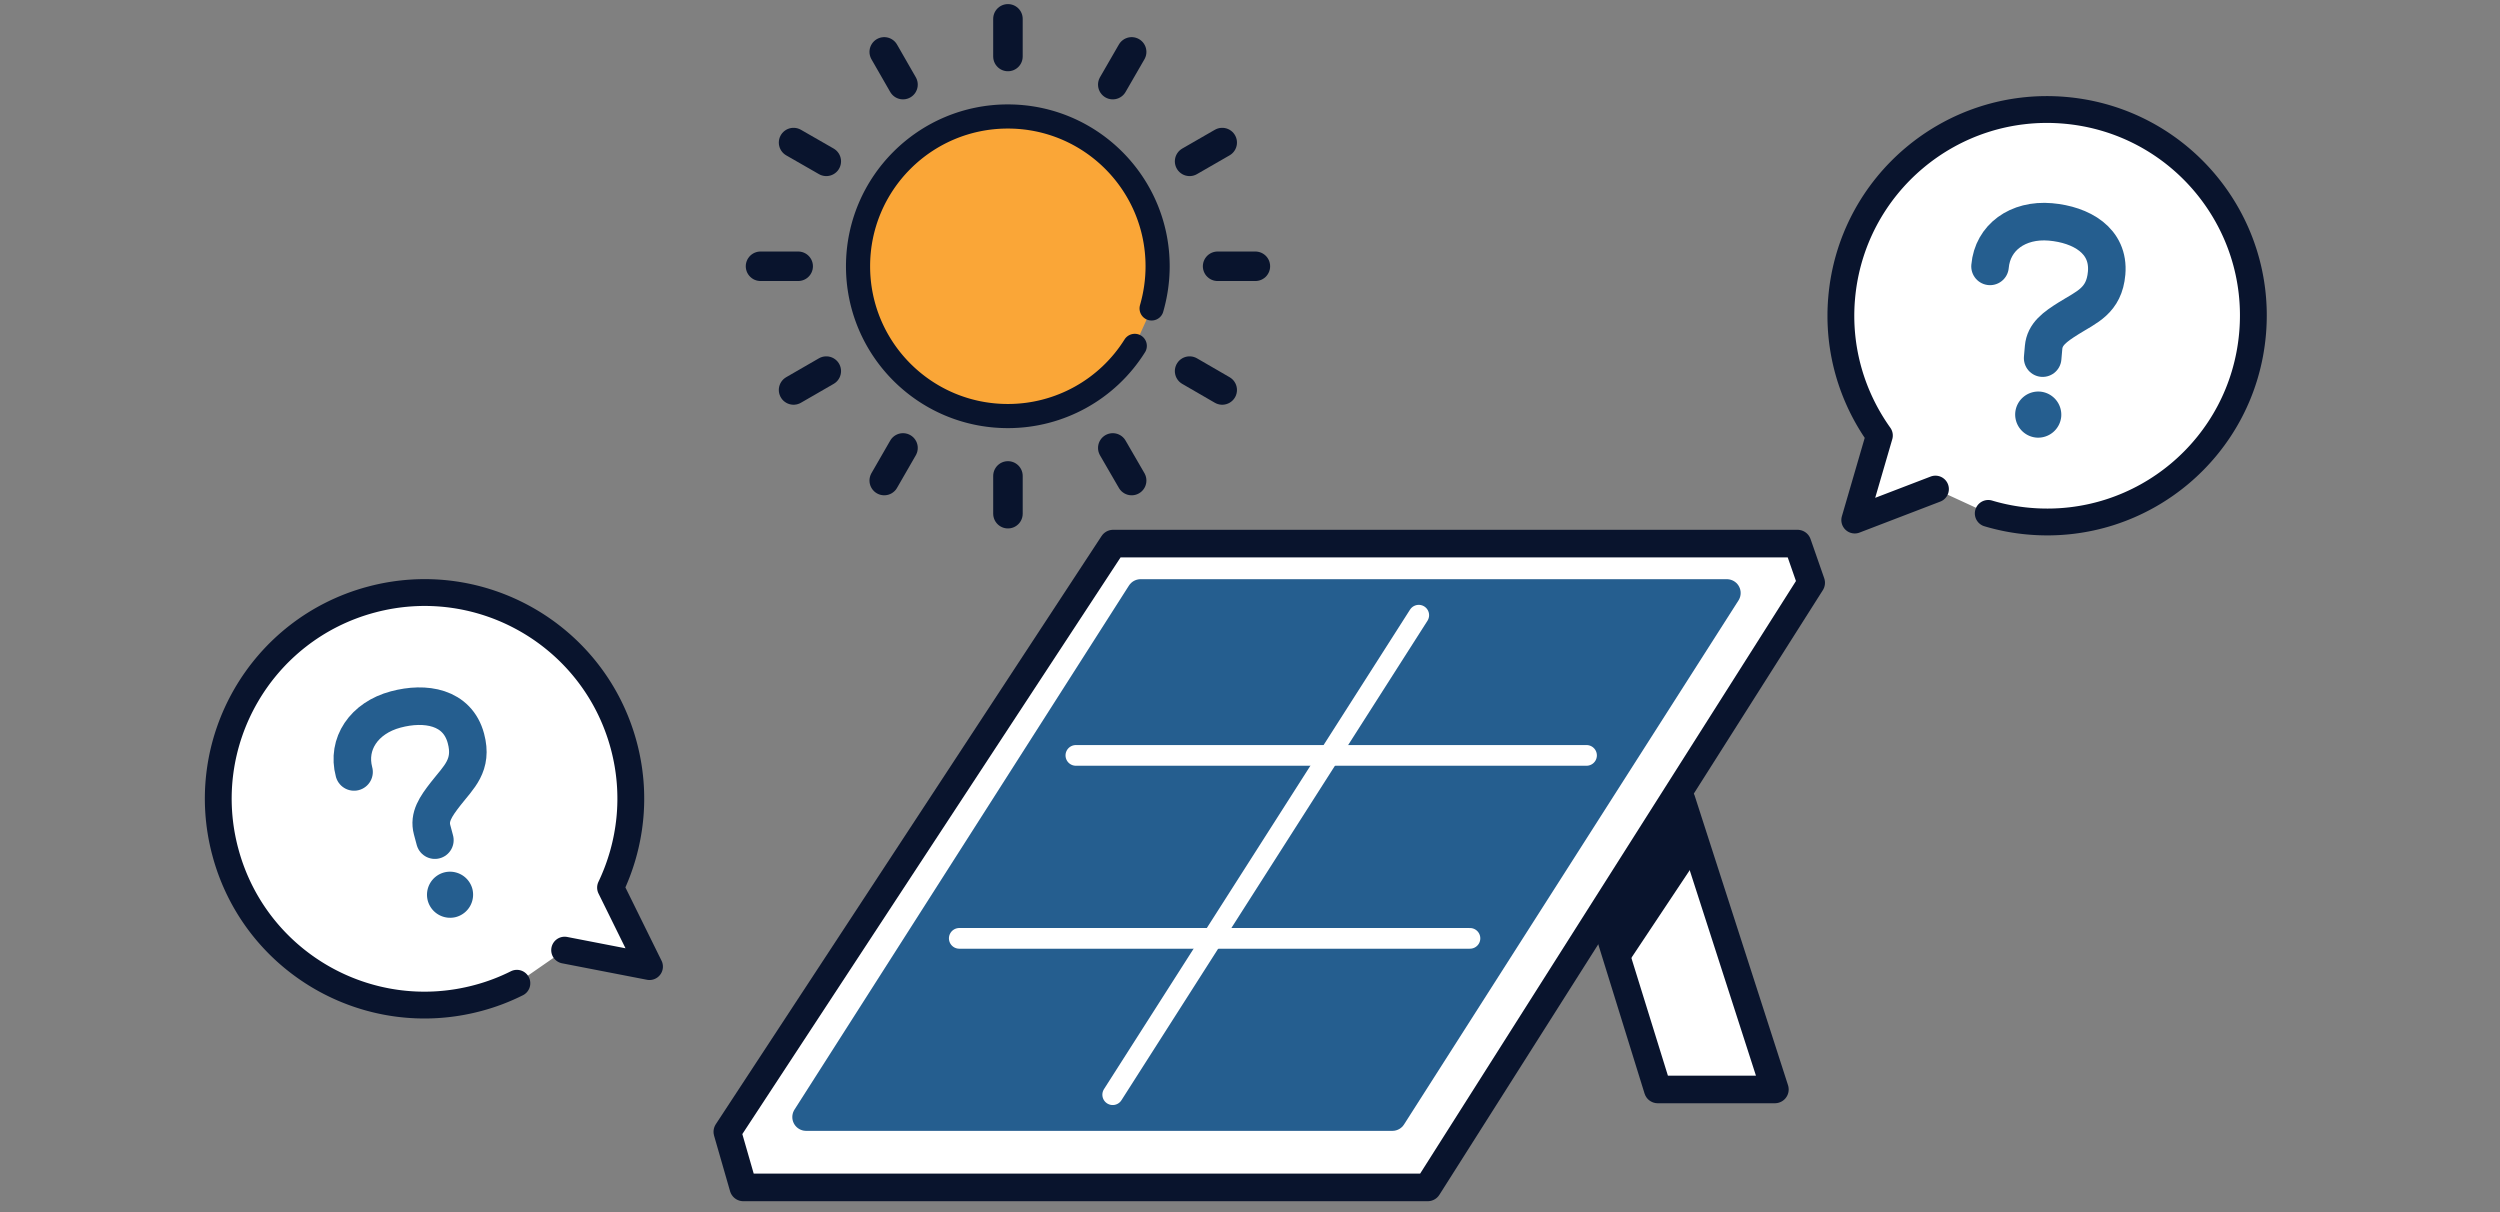 <svg width="233" height="113" viewBox="0 0 233 113" fill="none" xmlns="http://www.w3.org/2000/svg"><rect x="0" y="0" width="233" height="113" fill="#808080" stroke="none"/><g clip-path="url(#clip0_5075_8938)"><path d="M69.278 110.667l-1.492-5.182 35.957-54.822h63.786l1.273 3.652-35.738 56.352H69.278zm87.448-36.097l8.694 26.967h-10.919l-4.912-15.83" fill="#fff"/><path d="M69.278 110.667l-1.492-5.182 35.957-54.822h63.786l1.273 3.652-35.738 56.352H69.278z" stroke="#09142D" stroke-width="2.572" stroke-linecap="round" stroke-linejoin="round"/><path d="M129.771 104.109H75.129l31.173-48.842h54.642l-31.173 48.842z" fill="#255E8F" stroke="#255E8F" stroke-width="2.572" stroke-linecap="round" stroke-linejoin="round"/><path d="M103.704 102.026l28.524-44.69" stroke="#fff" stroke-width="1.929" stroke-linecap="round" stroke-linejoin="round"/><path d="M156.726 74.57l8.694 26.967h-10.919l-4.912-15.83" stroke="#09142D" stroke-width="2.572" stroke-linecap="round" stroke-linejoin="round"/><path d="M151.054 90.76l6.675-10.03-1.055-5.788-7.356 10.468 1.736 5.35z" fill="#09142D"/><path d="M89.404 87.455H137m-36.729-17.052h47.594" stroke="#fff" stroke-width="1.929" stroke-linecap="round" stroke-linejoin="round"/></g><g clip-path="url(#clip1_5075_8938)"><path d="M105.76 32.236a13.945 13.945 0 01-11.83 6.54c-7.71 0-13.96-6.25-13.96-13.96 0-7.71 6.25-13.96 13.96-13.96 7.71 0 13.96 6.25 13.96 13.96 0 1.36-.2 2.68-.56 3.93" fill="#FAA637"/><path d="M105.76 32.236a13.945 13.945 0 01-11.83 6.54c-7.71 0-13.96-6.25-13.96-13.96 0-7.71 6.25-13.96 13.96-13.96 7.71 0 13.96 6.25 13.96 13.96 0 1.36-.2 2.68-.56 3.93" stroke="#09142D" stroke-width="2.25" stroke-linecap="round" stroke-linejoin="round"/><path d="M93.94 1.756v3.51m-11.53-.43l1.75 3.05m-10.2 5.401l3.05 1.75m-6.13 9.779h3.51m-.43 11.53l3.05-1.76m5.4 10.201l1.75-3.04m9.78 6.129v-3.52m11.53.431l-1.76-3.04m10.2-5.401l-3.04-1.76m6.13-9.77h-3.52m.43-11.529l-3.04 1.75m-5.4-10.201l-1.76 3.05" stroke="#09142D" stroke-width="2.75" stroke-linecap="round" stroke-linejoin="round"/></g><g clip-path="url(#clip2_5075_8938)"><path d="M185.305 47.85a18.92 18.92 0 003.811.725c10.58.925 19.897-6.902 20.822-17.472.935-10.569-6.892-19.896-17.472-20.822-10.579-.926-19.897 6.902-20.822 17.472-.416 4.752.949 9.238 3.515 12.835l-2.296 7.88 7.521-2.886" fill="#fff"/><path d="M185.305 47.85a18.92 18.92 0 003.811.725c10.58.925 19.897-6.902 20.822-17.472.935-10.569-6.892-19.896-17.472-20.822-10.579-.926-19.897 6.902-20.822 17.472-.416 4.752.949 9.238 3.515 12.835l-2.296 7.88 7.521-2.886" stroke="#09142D" stroke-width="2.5" stroke-linecap="round" stroke-linejoin="round"/><path d="M185.471 24.827c.237-2.7 2.595-4.41 5.633-4.145 2.849.25 5.501 1.726 5.234 4.774-.227 2.59-1.873 3.16-3.529 4.199-1.296.81-2.239 1.49-2.347 2.726l-.087.996" stroke="#255E8F" stroke-width="3.5" stroke-linecap="round" stroke-linejoin="round"/><path d="M190.152 36.5a2.154 2.154 0 00-2.33 1.954 2.16 2.16 0 001.955 2.329 2.16 2.16 0 002.329-1.954 2.16 2.16 0 00-1.954-2.33z" fill="#255E8F"/></g><g clip-path="url(#clip3_5075_8938)"><path d="M48.173 91.64a18.923 18.923 0 01-3.628 1.375c-10.258 2.748-20.794-3.342-23.54-13.59-2.755-10.247 3.333-20.792 13.591-23.54 10.258-2.749 20.794 3.342 23.54 13.59 1.234 4.608.67 9.262-1.233 13.25l3.63 7.362-7.908-1.535" fill="#fff"/><path d="M48.173 91.64a18.923 18.923 0 01-3.628 1.375c-10.258 2.748-20.794-3.342-23.54-13.59-2.755-10.247 3.333-20.792 13.591-23.54 10.258-2.749 20.794 3.342 23.54 13.59 1.234 4.608.67 9.262-1.233 13.25l3.63 7.362-7.908-1.535" stroke="#09142D" stroke-width="2.5" stroke-linecap="round" stroke-linejoin="round"/><path d="M32.998 71.945c-.7-2.618.93-5.032 3.876-5.821 2.762-.74 5.759-.26 6.55 2.696.674 2.511-.678 3.609-1.88 5.152-.94 1.205-1.593 2.166-1.272 3.364l.259.966" stroke="#255E8F" stroke-width="3.5" stroke-linecap="round" stroke-linejoin="round"/><path d="M41.39 81.313a2.153 2.153 0 00-1.521 2.633 2.16 2.16 0 002.633 1.52 2.16 2.16 0 001.52-2.633 2.16 2.16 0 00-2.633-1.52z" fill="#255E8F"/></g><defs><clipPath id="clip0_5075_8938"><path fill="#fff" transform="translate(66.5 49.377)" d="M0 0h103.588v62.577H0z"/></clipPath><clipPath id="clip1_5075_8938"><path fill="#fff" transform="translate(69.5 .376)" d="M0 0h48.88v48.88H0z"/></clipPath><clipPath id="clip2_5075_8938"><path fill="#fff" transform="rotate(5 3.043 1975.446)" d="M0 0h40.95v42.25H0z"/></clipPath><clipPath id="clip3_5075_8938"><path fill="#fff" transform="rotate(-15 235.028 -25.082)" d="M0 0h40.95v42.25H0z"/></clipPath></defs></svg>